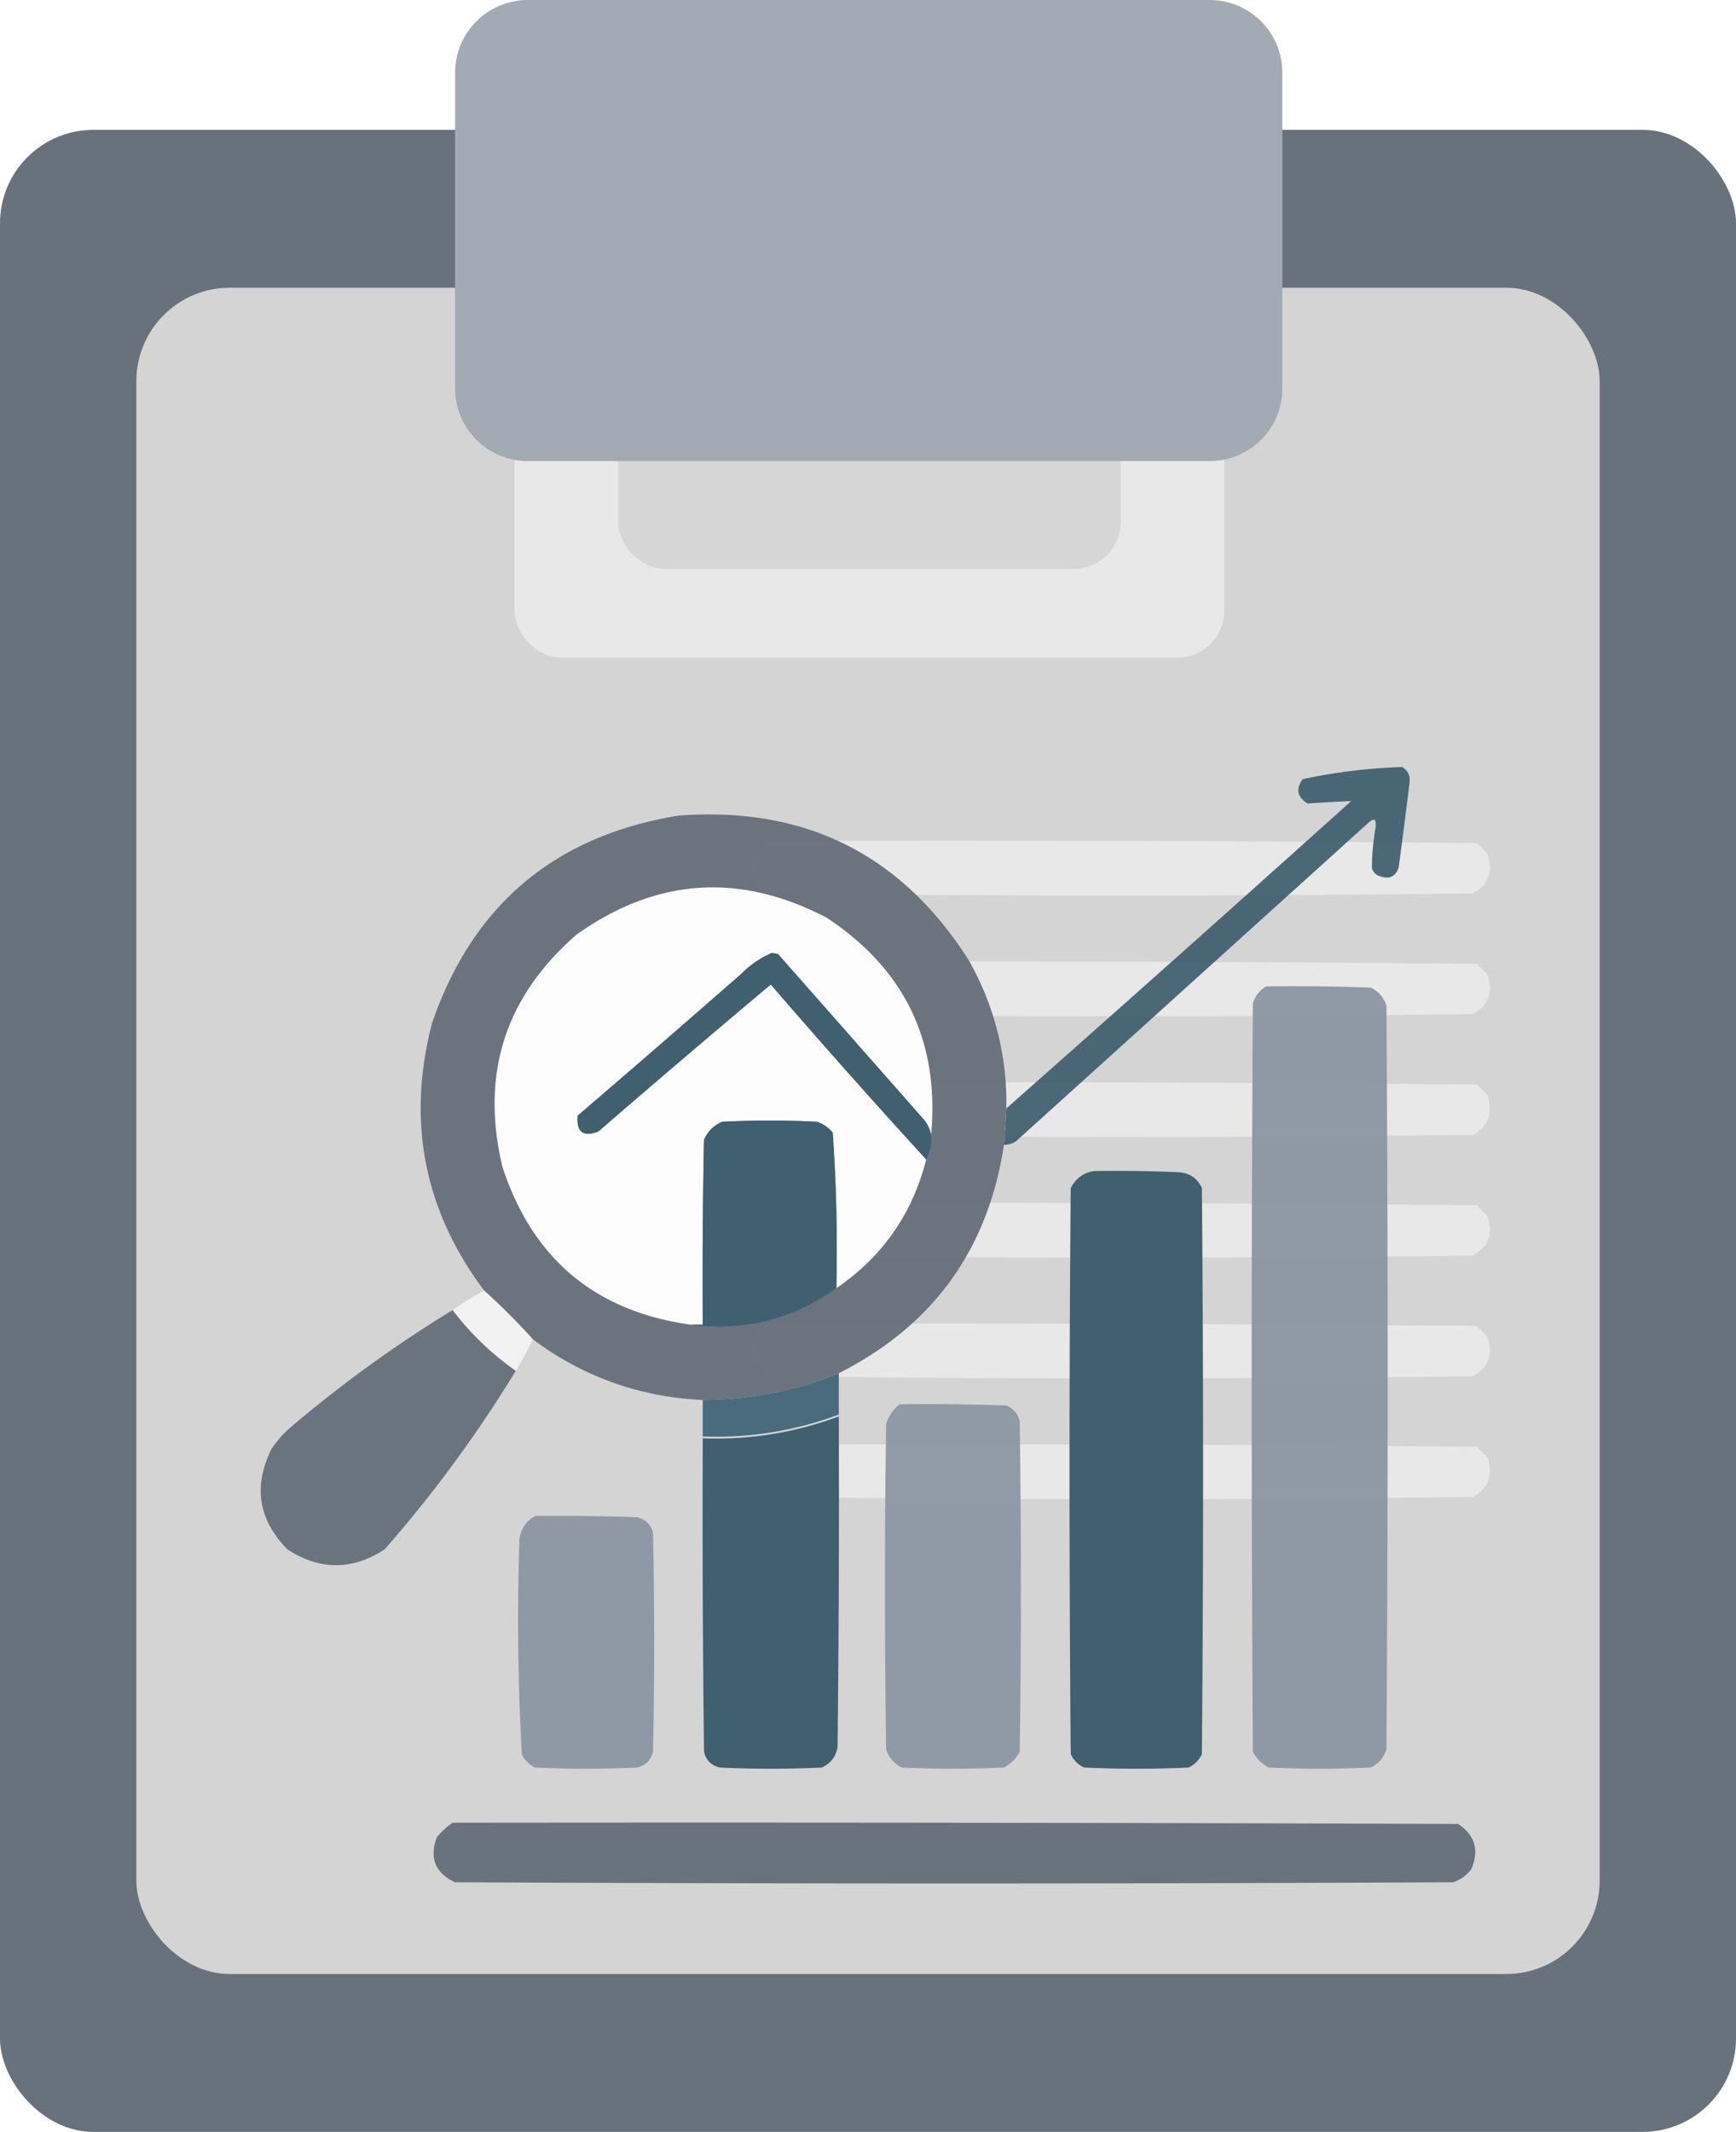 <svg xmlns="http://www.w3.org/2000/svg" xmlns:xlink="http://www.w3.org/1999/xlink" width="1859" height="2282" viewBox="0 0 1859 2282">
  <defs>
    <style>
      .cls-1 {
        fill: #68727d;
      }

      .cls-2 {
        fill: #d4d4d4;
      }

      .cls-3, .cls-6 {
        fill: #e8e8e8;
      }

      .cls-4 {
        fill: #d6d6d6;
      }

      .cls-5 {
        fill: #a2abb4;
      }

      .cls-10, .cls-11, .cls-12, .cls-13, .cls-14, .cls-15, .cls-16, .cls-17, .cls-18, .cls-19, .cls-6, .cls-7, .cls-8, .cls-9 {
        fill-rule: evenodd;
      }

      .cls-10, .cls-12, .cls-17, .cls-7 {
        fill: #405f6f;
      }

      .cls-7 {
        opacity: 0.936;
      }

      .cls-14, .cls-19, .cls-8 {
        fill: #69737e;
      }

      .cls-8 {
        opacity: 0.987;
      }

      .cls-9 {
        fill: #fefdfe;
      }

      .cls-11, .cls-16, .cls-18 {
        fill: #8f99a5;
      }

      .cls-11 {
        opacity: 0.986;
      }

      .cls-12 {
        opacity: 0.994;
      }

      .cls-13 {
        fill: #f3f3f3;
        opacity: 0.985;
      }

      .cls-14 {
        opacity: 0.988;
      }

      .cls-15 {
        fill: #4a6b7b;
        opacity: 0.995;
      }

      .cls-16 {
        opacity: 0.978;
      }

      .cls-17 {
        opacity: 0.993;
      }

      .cls-18 {
        opacity: 0.989;
      }

      .cls-19 {
        opacity: 0.998;
      }

      .cls-20 {
        filter: url(#Path_2303);
      }

      .cls-21 {
        filter: url(#Path_2302);
      }

      .cls-22 {
        filter: url(#Path_2301);
      }

      .cls-23 {
        filter: url(#Path_2297);
      }

      .cls-24 {
        filter: url(#Path_2295);
      }
    </style>
    <filter id="Path_2295" x="1337.352" y="1052.64" width="151.646" height="843.627" filterUnits="userSpaceOnUse">
      <feOffset dy="2" input="SourceAlpha"/>
      <feGaussianBlur stdDeviation="1" result="blur"/>
      <feFlood flood-opacity="0.161"/>
      <feComposite operator="in" in2="blur"/>
      <feComposite in="SourceGraphic"/>
    </filter>
    <filter id="Path_2297" x="1142.291" y="1250.302" width="149.047" height="645.965" filterUnits="userSpaceOnUse">
      <feOffset dy="2" input="SourceAlpha"/>
      <feGaussianBlur stdDeviation="1" result="blur-2"/>
      <feFlood flood-opacity="0.161"/>
      <feComposite operator="in" in2="blur-2"/>
      <feComposite in="SourceGraphic"/>
    </filter>
    <filter id="Path_2301" x="944.629" y="1499.981" width="151.646" height="396.286" filterUnits="userSpaceOnUse">
      <feOffset dy="2" input="SourceAlpha"/>
      <feGaussianBlur stdDeviation="1" result="blur-3"/>
      <feFlood flood-opacity="0.161"/>
      <feComposite operator="in" in2="blur-3"/>
      <feComposite in="SourceGraphic"/>
    </filter>
    <filter id="Path_2302" x="749.406" y="1513.148" width="151.971" height="383.119" filterUnits="userSpaceOnUse">
      <feOffset dy="2" input="SourceAlpha"/>
      <feGaussianBlur stdDeviation="1" result="blur-4"/>
      <feFlood flood-opacity="0.161"/>
      <feComposite operator="in" in2="blur-4"/>
      <feComposite in="SourceGraphic"/>
    </filter>
    <filter id="Path_2303" x="551.803" y="1619.618" width="151.75" height="276.649" filterUnits="userSpaceOnUse">
      <feOffset dy="2" input="SourceAlpha"/>
      <feGaussianBlur stdDeviation="1" result="blur-5"/>
      <feFlood flood-opacity="0.161"/>
      <feComposite operator="in" in2="blur-5"/>
      <feComposite in="SourceGraphic"/>
    </filter>
  </defs>
  <g id="TMars" transform="translate(16169 -4555)">
    <rect id="Rectangle_1885" data-name="Rectangle 1885" class="cls-1" width="1859" height="2143" rx="100" transform="translate(-16169 4694)"/>
    <rect id="Rectangle_1886" data-name="Rectangle 1886" class="cls-2" width="1567" height="1805" rx="100" transform="translate(-16023 4863)"/>
    <rect id="Rectangle_1888" data-name="Rectangle 1888" class="cls-3" width="760" height="494" rx="50" transform="translate(-15618 4765)"/>
    <rect id="Rectangle_1889" data-name="Rectangle 1889" class="cls-4" width="538" height="351" rx="50" transform="translate(-15507 4813)"/>
    <path id="Path_2305" data-name="Path 2305" class="cls-5" d="M77.848,0h730.21a77.848,77.848,0,0,1,77.848,77.848V415.706a77.848,77.848,0,0,1-77.848,77.848H77.848A77.848,77.848,0,0,1,0,415.706V77.848A77.848,77.848,0,0,1,77.848,0Z" transform="translate(-15681.674 4555)"/>
    <path id="Path_2306" data-name="Path 2306" class="cls-6" d="M233.439,431.719q377.168-1.124,754.323,2.245l11.225,11.225q9.82,28.833-15.715,42.655-377.162,4.492-754.323,0a15.116,15.116,0,0,0-13.47-6.735,63.709,63.709,0,0,1-2.245-35.92A30.854,30.854,0,0,1,233.439,431.719Z" transform="translate(-15575.271 5023.48)"/>
    <path id="Path_2307" data-name="Path 2307" class="cls-6" d="M233.439,431.719q377.168-1.124,754.323,2.245l11.225,11.225q9.82,28.833-15.715,42.655-377.162,4.492-754.323,0a15.116,15.116,0,0,0-13.47-6.735,63.709,63.709,0,0,1-2.245-35.92A30.854,30.854,0,0,1,233.439,431.719Z" transform="translate(-15575.271 5152.708)"/>
    <path id="Path_2308" data-name="Path 2308" class="cls-6" d="M233.439,431.719q377.168-1.124,754.323,2.245l11.225,11.225q9.82,28.833-15.715,42.655-377.162,4.492-754.323,0a15.116,15.116,0,0,0-13.47-6.735,63.709,63.709,0,0,1-2.245-35.92A30.854,30.854,0,0,1,233.439,431.719Z" transform="translate(-15575.271 5281.935)"/>
    <path id="Path_2309" data-name="Path 2309" class="cls-6" d="M233.439,431.719q377.168-1.124,754.323,2.245l11.225,11.225q9.82,28.833-15.715,42.655-377.162,4.492-754.323,0a15.116,15.116,0,0,0-13.47-6.735,63.709,63.709,0,0,1-2.245-35.92A30.854,30.854,0,0,1,233.439,431.719Z" transform="translate(-15575.271 5411.161)"/>
    <path id="Path_2310" data-name="Path 2310" class="cls-6" d="M233.439,431.719q377.168-1.124,754.323,2.245l11.225,11.225q9.82,28.833-15.715,42.655-377.162,4.492-754.323,0a15.116,15.116,0,0,0-13.47-6.735,63.709,63.709,0,0,1-2.245-35.92A30.854,30.854,0,0,1,233.439,431.719Z" transform="translate(-15575.271 5540.388)"/>
    <path id="Path_2311" data-name="Path 2311" class="cls-6" d="M233.439,431.719q377.168-1.124,754.323,2.245l11.225,11.225q9.82,28.833-15.715,42.655-377.162,4.492-754.323,0a15.116,15.116,0,0,0-13.47-6.735,63.709,63.709,0,0,1-2.245-35.92A30.854,30.854,0,0,1,233.439,431.719Z" transform="translate(-15575.271 5669.615)"/>
    <g id="analysis" transform="translate(-15889.797 5376.03)">
      <g id="Group_10449" data-name="Group 10449" transform="translate(795.866 0)">
        <path id="Path_2291" data-name="Path 2291" class="cls-7" d="M311.5,430.427q1.623-19.479,2.6-39.012,185.145-163.528,369.316-329-23.454,1.018-46.815,2.6Q619.971,54.684,631.4,39A597.421,597.421,0,0,1,738.034,26q9.289,5.886,7.8,16.905-5.532,45.556-11.7,91.029-5.2,14.062-19.506,9.1a12.185,12.185,0,0,1-9.1-9.1,260.548,260.548,0,0,1,3.9-42.913q1.8-13.911-7.8-5.2Q513.065,256.173,324.5,426.526A22.878,22.878,0,0,1,311.5,430.427Z" transform="translate(-311.5 -26)"/>
      </g>
      <g id="Group_10450" data-name="Group 10450" transform="translate(171.294 50.745)">
        <path id="Path_2292" data-name="Path 2292" class="cls-8" d="M698.528,360.181q-.979,19.534-2.6,39.012Q670.476,567.184,519.072,643.67a389.245,389.245,0,0,1-145.646,28.609q-101.4-4.748-182.057-65.02-24.519-27.121-52.016-52.016Q42.7,426.315,83.435,269.152,148.675,79.1,347.418,46.782q202.716-15.354,310.8,154.749A308.931,308.931,0,0,1,698.528,360.181Z" transform="translate(-71.356 -45.511)"/>
      </g>
      <g id="Group_10451" data-name="Group 10451" transform="translate(250.447 128.836)">
        <path id="Path_2293" data-name="Path 2293" class="cls-9" d="M569.184,340.725a35.039,35.039,0,0,0-9.1-18.206q-77.373-87.778-154.749-175.555-3.25-.651-6.5-1.3a102.067,102.067,0,0,0-32.51,22.107Q278.905,244.3,190.765,319.918q-2.313,26.314,22.107,16.905,91.757-79.406,184.658-157.35,81.863,94.866,166.452,187.259-22.139,87.239-96.23,137.843,1.865-83.584-3.9-166.452a36.611,36.611,0,0,0-16.905-11.7,989.137,989.137,0,0,0-101.432,0,35.862,35.862,0,0,0-19.506,19.506q-1.951,98.822-1.3,197.662h-13Q158.3,522.21,110.139,374.535,74.732,225.895,189.464,126.157,317.479,35.03,457.349,107.951,583.043,190.934,569.184,340.725Z" transform="translate(-101.789 -75.537)"/>
      </g>
      <g id="Group_10452" data-name="Group 10452" transform="translate(339.222 198.963)">
        <path id="Path_2294" data-name="Path 2294" class="cls-10" d="M514.542,297.561a51.8,51.8,0,0,1-5.2,26.008q-84.586-92.393-166.452-187.259-92.9,77.943-184.658,157.349-24.422,9.41-22.107-16.905,88.14-75.614,175.555-152.148a102.066,102.066,0,0,1,32.51-22.107q3.25.652,6.5,1.3,77.373,87.778,154.749,175.555A35.04,35.04,0,0,1,514.542,297.561Z" transform="translate(-135.923 -102.5)"/>
      </g>
      <g id="Group_10453" data-name="Group 10453" transform="translate(1061.149 232.61)">
        <g class="cls-24" transform="matrix(1, 0, 0, 1, -1340.35, -1053.64)">
          <path id="Path_2295-2" data-name="Path 2295" class="cls-11" d="M429.105,115.6q55.932-.652,111.835,1.3a31.427,31.427,0,0,1,16.905,19.506q2.6,397.925,0,795.851a31.427,31.427,0,0,1-16.905,19.506q-54.617,2.6-109.234,0A39.779,39.779,0,0,1,414.8,934.858q-2.6-400.528,0-801.052A30.548,30.548,0,0,1,429.105,115.6Z" transform="translate(926.85 938.2)"/>
        </g>
      </g>
      <g id="Group_10454" data-name="Group 10454" transform="translate(460.361 378.418)">
        <path id="Path_2296" data-name="Path 2296" class="cls-10" d="M338.549,350.957q-70.5,50.135-156.049,39.012h13q-.651-98.841,1.3-197.662A35.862,35.862,0,0,1,216.311,172.8a989.138,989.138,0,0,1,101.432,0,36.611,36.611,0,0,1,16.905,11.7Q340.414,267.374,338.549,350.957Z" transform="translate(-182.5 -171.5)"/>
      </g>
      <g id="Group_10455" data-name="Group 10455" transform="translate(866.088 430.273)">
        <g class="cls-23" transform="matrix(1, 0, 0, 1, -1145.29, -1251.3)">
          <path id="Path_2297-2" data-name="Path 2297" class="cls-12" d="M364.509,191.6q45.531-.651,91.029,1.3,17.419,1.221,24.708,16.905,2.6,303,0,605.991a28.742,28.742,0,0,1-14.3,14.3q-55.916,2.6-111.835,0a28.742,28.742,0,0,1-14.3-14.3q-2.6-303,0-605.991Q347.939,194.416,364.509,191.6Z" transform="translate(806.79 1059.87)"/>
        </g>
      </g>
      <g id="Group_10456" data-name="Group 10456" transform="translate(205.48 560.476)">
        <path id="Path_2298" data-name="Path 2298" class="cls-13" d="M118.311,241.5q27.5,24.894,52.016,52.016a317.479,317.479,0,0,1-18.206,33.811A300.774,300.774,0,0,1,84.5,262.307,328.273,328.273,0,0,1,118.311,241.5Z" transform="translate(-84.5 -241.5)"/>
      </g>
      <g id="Group_10457" data-name="Group 10457" transform="translate(0 581.283)">
        <path id="Path_2299" data-name="Path 2299" class="cls-14" d="M210.974,249.5A300.775,300.775,0,0,0,278.6,314.52a1370.721,1370.721,0,0,1-140.444,191.16q-52.016,33.812-104.033,0-46.94-47.688-16.905-107.934A117.7,117.7,0,0,1,36.719,375.64,1370.189,1370.189,0,0,1,210.974,249.5Z" transform="translate(-5.494 -249.5)"/>
      </g>
      <g id="Group_10458" data-name="Group 10458" transform="translate(473.365 648.904)">
        <path id="Path_2300" data-name="Path 2300" class="cls-15" d="M333.146,275.5v44.214A373.265,373.265,0,0,1,187.5,343.121V304.109A389.246,389.246,0,0,0,333.146,275.5Z" transform="translate(-187.5 -275.5)"/>
      </g>
      <g id="Group_10459" data-name="Group 10459" transform="translate(668.425 679.951)">
        <g class="cls-22" transform="matrix(1, 0, 0, 1, -947.63, -1500.98)">
          <path id="Path_2301-2" data-name="Path 2301" class="cls-16" d="M278.105,287.6q57.231-.651,114.436,1.3a23.944,23.944,0,0,1,14.3,16.905q2.6,176.854,0,353.711a39.778,39.778,0,0,1-16.905,16.905q-54.617,2.6-109.234,0A31.427,31.427,0,0,1,263.8,656.917q-2.6-174.256,0-348.51A45.527,45.527,0,0,1,278.105,287.6Z" transform="translate(685.13 1213.54)"/>
        </g>
      </g>
      <g id="Group_10460" data-name="Group 10460" transform="translate(473.202 693.118)">
        <g class="cls-21" transform="matrix(1, 0, 0, 1, -752.4, -1514.15)">
          <path id="Path_2302-2" data-name="Path 2302" class="cls-17" d="M333.246,292.5q.652,176.862-1.3,353.711-2.606,15.6-16.905,22.107-54.617,2.6-109.234,0-13.654-3.25-16.905-16.905-1.951-167.749-1.3-335.506A373.264,373.264,0,0,0,333.246,292.5Z" transform="translate(564.97 1221.65)"/>
        </g>
      </g>
      <g id="Group_10461" data-name="Group 10461" transform="translate(275.599 799.589)">
        <g class="cls-20" transform="matrix(1, 0, 0, 1, -554.8, -1620.62)">
          <path id="Path_2303-2" data-name="Path 2303" class="cls-18" d="M129.77,333.6Q184.4,332.949,239,334.9q13.654,3.25,16.905,16.905,2.6,117.037,0,234.074Q252.66,599.534,239,602.785q-54.617,2.6-109.234,0a28.742,28.742,0,0,1-14.3-14.3q-6.375-114.248-2.6-228.872Q114.561,341.839,129.77,333.6Z" transform="translate(443.34 1287.18)"/>
        </g>
      </g>
      <g id="Group_10462" data-name="Group 10462" transform="translate(185.118 1129.893)">
        <path id="Path_2304" data-name="Path 2304" class="cls-19" d="M97.033,460.6q538.37-.651,1076.739,1.3,27.02,17.86,14.3,48.115a39.775,39.775,0,0,1-19.506,14.3q-534.468,2.6-1068.937,0-31.872-14.992-19.506-48.115A78.756,78.756,0,0,1,97.033,460.6Z" transform="translate(-76.671 -460.437)"/>
      </g>
    </g>
  </g>
</svg>
